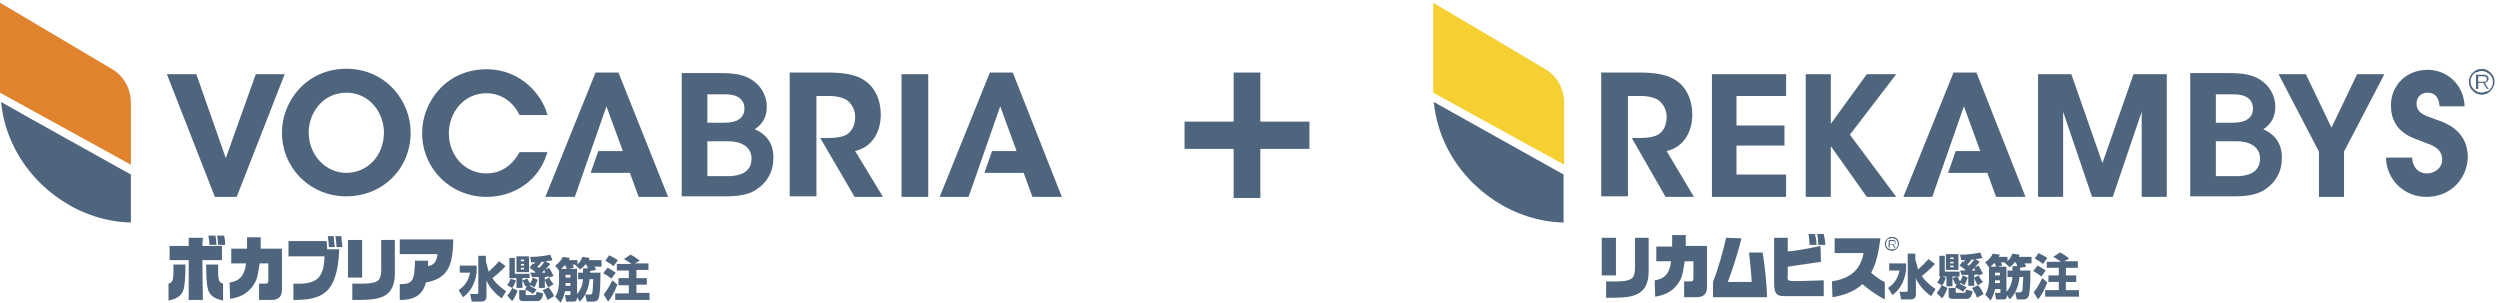 <?xml version="1.0" encoding="utf-8"?>
<!-- Generator: Adobe Illustrator 26.3.1, SVG Export Plug-In . SVG Version: 6.00 Build 0)  -->
<svg version="1.1" id="グループ_15582" xmlns="http://www.w3.org/2000/svg" xmlns:xlink="http://www.w3.org/1999/xlink" x="0px"
	 y="0px" width="458.4px" height="55.5px" viewBox="0 0 458.4 55.5" style="enable-background:new 0 0 458.4 55.5;"
	 xml:space="preserve">
<style type="text/css">
	.st0{clip-path:url(#SVGID_00000104684904134556385210000012527221233661798063_);}
	.st1{fill:#4F657E;}
	.st2{fill:#E1832C;}
	.st3{fill:#F6D033;}
</style>
<g id="グループ_15581" transform="translate(0 0)">
	<g>
		<g>
			<defs>
				<rect id="SVGID_1_" width="458.4" height="55.5"/>
			</defs>
			<clipPath id="SVGID_00000089554267735651558630000005763091976206668958_">
				<use xlink:href="#SVGID_1_"  style="overflow:visible;"/>
			</clipPath>
			<g style="clip-path:url(#SVGID_00000089554267735651558630000005763091976206668958_);">
				<polygon class="st1" points="240.1,22.3 240.1,27.3 231.1,27.3 231.1,36.3 226.2,36.3 226.2,27.3 217.2,27.3 217.2,22.3 
					226.2,22.3 226.2,13.3 231.1,13.3 231.1,22.3 				"/>
				<g>
					<g>
						<path class="st1" d="M75.3,24.3c0-5.7-4.4-11.6-11.7-11.7l0,0c0,0,0,0-0.1,0h-0.1l0,0c-7.3,0.1-11.7,6-11.7,11.7
							c0,6.5,5.1,11.6,11.6,11.7l0,0h0.1h0.1l0,0C70.2,36,75.3,30.9,75.3,24.3 M63.5,31.7c-3.8,0-6.9-3.3-6.9-7.4
							c0-3.6,2.6-7.3,6.9-7.3s6.9,3.7,6.9,7.3C70.4,28.5,67.4,31.7,63.5,31.7 M43.4,36.1h-4l-8.8-22.5H36L41.4,29l5.5-15.4h5.3
							L43.4,36.1z M100.4,27.8l-0.1,0.3c-1.4,4.8-5.8,8-11.1,8c-6.6,0-11.8-5.2-11.8-11.7c0-5.7,4.4-11.7,11.8-11.7
							c6.5,0,10.2,4.9,11.1,8.1l0.1,0.3h-5.1L95.2,21c-0.8-1.8-2.9-3.9-6-3.9c-4.3,0-6.9,3.7-6.9,7.3c0,4.2,3,7.4,6.9,7.4
							c3.6,0,5.4-2.7,6-3.8l0.1-0.1h5.1V27.8z M122.5,36.1h-5.4l-1.6-4.4h-7.2l1.4-4h4.5l-3-8.2l-5.8,16.6l0,0l0,0H100l9.2-22.8h4.2
							L122.5,36.1z M138.4,23.7c1.5-1,2.2-2.3,2.2-4.2c0-1.6-0.8-3.3-2-4.3c-1.8-1.6-4.1-1.8-6.6-1.8h-7V36h8.1
							c2.6,0,4.5-0.4,5.8-1.4c1.8-1.2,2.9-3.2,2.9-5.5C141.9,26.5,140.7,24.7,138.4,23.7 M129.7,17.3h3.4c2.2,0,3.4,1,3.4,2.6
							c0,1.7-1.3,2.6-3.6,2.6h-3.2L129.7,17.3L129.7,17.3z M133.4,32.3h-3.7v-6.4h3.8c2.1,0,4.3,0.8,4.3,3.2
							C137.8,30.6,137,32.3,133.4,32.3 M161.9,36.1h-5.2l-6.3-10.8h1.2c1.5,0,3-0.1,3.9-0.8c0.9-0.7,1.3-1.8,1.3-3.1
							c0-1.2-0.6-2.4-1.6-3.1c-0.7-0.4-1.7-0.7-3.1-0.7h-2.4V36h-4.9V13.3h7c3.3,0,5.4,0.5,6.8,1.5c1.9,1.3,2.9,3.6,2.9,6.2
							c0,1.6-0.4,3.1-1.2,4.3c-0.8,1.2-1.9,2-3.5,2.4L161.9,36.1z M170.2,36.1h-4.9V13.6h4.9V36.1z M194.7,36.1h-5.4l-1.6-4.4h-7.2
							l1.4-4h4.5l-3-8.2l-5.8,16.6l0,0l0,0h-5.3l9.2-22.8h4.2L194.7,36.1z"/>
						<g>
							<path class="st1" d="M24,40.8C15,40.6,6.6,35,2.6,27c-1.3-2.6-2.1-5.3-2.4-8.3C2.6,20.1,24,32,24,32V40.8z"/>
							<path class="st2" d="M0,14.8V0.5l20.6,12.2c2.2,1.3,3.4,3.7,3.4,6.2v11.3L0,17C0,16,0,14.8,0,14.8"/>
						</g>
					</g>
					<g>
						<path class="st1" d="M38.2,43.2c0.1,0.4,0.2,1.3,0.2,1.7h1.3c0-0.5-0.1-1.3-0.2-1.7H38.2z"/>
						<path class="st1" d="M39.8,43.2c0.1,0.4,0.2,1.3,0.2,1.7h1.3c0-0.5-0.1-1.3-0.2-1.7H39.8z"/>
						<polygon class="st1" points="40.7,45.1 37.1,45.1 37.2,43.6 34.6,43.6 34.6,45.1 31.1,45.1 31.1,47.7 34.6,47.7 34.6,55 
							37.2,55 37.1,47.7 40.7,47.7 						"/>
						<path class="st1" d="M34,48.5h-2.2c0,2.3,0.1,3.3-0.9,3.5v3.1c2-0.4,2.7-1.2,2.9-2.7C34,50.9,34,49.6,34,48.5"/>
						<path class="st1" d="M37.8,48.5H40c0,2.3-0.1,3.3,0.9,3.5v3.1c-2-0.4-2.7-1.2-2.9-2.7C37.8,50.9,37.8,49.6,37.8,48.5"/>
						<path class="st1" d="M60.1,43.3c0.1,0.5,0.2,1.6,0.2,2h1.1c-0.1-0.6-0.2-1.5-0.2-2H60.1z"/>
						<path class="st1" d="M61.5,43.3c0.1,0.5,0.2,1.6,0.2,2h1.1c-0.1-0.6-0.2-1.5-0.2-2H61.5z"/>
						<path class="st1" d="M60,45.7c0-0.3-0.1-1-0.1-1.5h-7V47h6.6c-0.1,4.1-1.5,5.2-5.7,5v3c5.1,0,8.1-1,8.4-9.3H60z"/>
						<path class="st1" d="M83.1,43.9h-9.8v2.7h6.9c-0.1,1.3-0.6,2-1.7,2.2c0-0.6,0-0.7,0-1h-2.4c-0.1,3.7-0.4,4.3-2.8,4.3V55
							c2.3,0,4.1-0.6,4.8-3.2C81.7,51.1,83.1,49.3,83.1,43.9"/>
						<path class="st1" d="M47.8,45.6c0-0.8,0-1.6,0-2.1h-2.5c0,0,0,0.7,0,2.1h-2.9v2.7h2.7c-0.2,1.9-0.9,3.2-3,3.5l0.1,3
							c1.9-0.3,3.5-1.1,4.5-2.9c0.5-0.8,0.7-2.2,0.9-3.6h1.6v3c0,0.6-0.1,0.7-0.6,0.7h-1.1v3h2.2c1.3,0,2-0.5,2-1.9v-7.5H47.8z"/>
						<rect x="63.8" y="44" class="st1" width="2.6" height="6.9"/>
						<path class="st1" d="M69.9,44v5.2c0,2.6-0.5,2.9-5.3,2.8v3c4.3,0,7.8,0.1,7.8-4.9V44H69.9z"/>
						<path class="st1" d="M84.3,48.7h3.1V50c-0.4,2.7-1.6,3.8-2.5,4.5l-0.8-1.3c1.6-1.1,1.9-2.4,2.1-3.2h-1.9
							C84.3,50,84.3,48.7,84.3,48.7z M89.1,47.9c0,0.2,0.5,1.8,0.5,1.9c0.7-0.6,1.3-1.2,1.9-1.9l1.2,0.9c-0.7,0.8-2,1.9-2.4,2.2
							c0.3,0.5,0.8,1.2,2.5,2.4L92,54.7c-1.2-0.8-2.4-2.2-2.8-3.3v3c0,0.7-0.5,0.9-0.9,0.9h-1.8l-0.3-1.4h1.3c0.1,0,0.2-0.1,0.2-0.2
							v-6.8h1.4L89.1,47.9L89.1,47.9z"/>
						<path class="st1" d="M93,54.2c0.4-0.4,0.7-0.9,0.9-1.4L93,52.3c0.4-0.5,0.6-1.1,0.6-1.2l1,0.3c-0.3,0.9-0.5,1.2-0.7,1.4l1,0.5
							c-0.5,1.3-0.8,1.7-1,1.9L93,54.2z M93.3,47.3h1.1v2.9h2.7V51h-1.3v1.8h-1.1V51h-1.3v-3.7H93.3z M94.7,47H97v2.9h-2.3V47z
							 M95.1,53.2h1.3v0.7c0,0.1,0,0.2,0.2,0.2H98c0.3,0,0.3-0.2,0.4-0.6l1.2,0.3c-0.1,0.5-0.3,1.4-1,1.4H96c-0.2,0-0.8,0-0.8-0.5
							v-1.5H95.1z M95.5,47.9h0.6v-0.3h-0.6V47.9z M95.5,48.7h0.6v-0.3h-0.6V48.7z M95.5,49.4h0.6v-0.3h-0.6V49.4z M96.6,52.4
							l-0.3,0.1c-0.1-0.3-0.3-0.8-0.5-1.1l0.9-0.3c0.2,0.4,0.5,0.9,0.5,0.9c0-0.1,0.3-0.4,0.5-1.1l0.9,0.4c-0.1,0.2-0.3,0.9-0.6,1.4
							l-0.7-0.4l-0.2,0.1c0.4,0.2,0.9,0.5,1.3,0.7l-0.7,0.8c-0.2-0.2-0.7-0.5-1.4-0.8L96.6,52.4z M97.2,50c0.2,0,0.5,0,0.9,0
							l0.1-0.1c-0.6-0.5-1-0.7-1.1-0.8l0.6-0.8c0.1,0.1,0.1,0.1,0.2,0.1c0.1-0.1,0.2-0.2,0.2-0.3c-0.4,0-0.5,0-0.7,0l-0.2-1
							c1.5,0,2.8-0.2,3.7-0.4l0.4,1c-0.3,0.1-0.6,0.1-1.3,0.2l0.9,0.5c-0.2,0.2-0.4,0.5-0.9,1l0.7-0.3c0.3,0.5,0.6,1.1,0.8,1.5
							l-0.8,0.3c0.2,0.5,0.5,0.8,0.8,1.2l-0.9,0.6c0.3,0.4,0.6,0.7,1,1.6l-1.2,0.7c-0.2-0.6-0.6-1.3-0.9-1.8l1.1-0.5
							c-0.2-0.2-0.5-0.7-0.7-1.4l0.8-0.4c0,0,0-0.1-0.1-0.2l-0.7,0.1v2h-1.1v-2c-0.7,0-1,0-1.2,0L97.2,50z M99.8,48
							c-0.1,0-0.2,0-0.5,0c-0.2,0.3-0.6,0.8-0.8,0.9c0.2,0.1,0.2,0.2,0.3,0.2C99,49.1,99.4,48.6,99.8,48 M99.3,50c0.1,0,0.6,0,0.7,0
							c-0.1-0.1-0.1-0.2-0.2-0.5C99.6,49.8,99.5,49.9,99.3,50"/>
						<path class="st1" d="M108.2,50h1.9c0,1.2,0,2.9-0.2,4.1c-0.1,1-0.5,1.2-1.2,1.2h-1.1l-0.3-1.3h0.8c0.2,0,0.4,0,0.5-0.3
							s0.1-1.6,0.2-2.5h-0.7c-0.1,1.5-0.8,3.2-1.8,4.1l-0.5-0.8c0,0.3,0,0.8-0.6,0.8h-1.4l-0.2-1.2h0.8c0.1,0,0.2,0,0.2-0.2v-0.5h-1
							c-0.2,1.1-0.6,1.7-0.8,2.1l-1-1.1c0.7-1,0.7-2.5,0.7-2.7v-2.1l-0.7-0.9c0.7-0.5,1.2-1.1,1.4-1.6l1.3,0.2
							c-0.1,0.1-0.1,0.2-0.2,0.4h1.6v0.8c0.6-0.6,0.8-1.2,0.9-1.4l1.3,0.2c-0.1,0.2-0.1,0.3-0.1,0.4h2.3v1.2H109
							c0.1,0.1,0.3,0.5,0.3,0.6l-1.1,0.2L108.2,50L108.2,50z M103.9,49.3c0-0.1-0.1-0.4-0.3-0.7l0,0c-0.4,0.4-0.6,0.6-0.7,0.7H103.9
							z M104.6,52.4v-0.5h-0.9c0,0.1,0,0.2,0,0.5H104.6z M104.6,50.4h-0.9v0.5h0.9V50.4z M105.8,49.3v4.6c0.5-0.5,1-1.4,1.1-2.7H106
							V50h0.9v-0.8h0.9c-0.1-0.3-0.1-0.3-0.3-0.7h-0.2c-0.3,0.5-0.7,0.7-0.9,0.9l-1-0.9l0,0H105c0.1,0.1,0.2,0.5,0.2,0.6l-0.9,0.2
							H105.8z"/>
						<path class="st1" d="M113.2,52.2c-0.7,1.8-1.3,2.6-1.7,3.1l-0.8-1.3c0.8-1,1.3-2.1,1.6-2.6L113.2,52.2z M111.4,49.1
							c0.5,0.2,1,0.6,1.5,0.9l-0.8,1.1c-0.5-0.4-0.9-0.7-1.5-1L111.4,49.1z M111.7,46.8c0.8,0.4,1.3,0.7,1.6,0.9l-0.8,1.1
							c-0.5-0.4-0.8-0.6-1.5-1L111.7,46.8z M115.8,48.4c-0.7-0.5-1.2-0.8-1.4-0.9l1.2-0.8c0.5,0.2,1.1,0.6,1.7,1.1l-0.9,0.5h2.5v1.2
							h-2.2V51h1.9v1.2h-1.9v1.5h2.4V55h-6.3v-1.2h2.5v-1.5h-1.9V51h1.9v-1.4h-2.2v-1.2C113.1,48.4,115.8,48.4,115.8,48.4z"/>
					</g>
				</g>
				<g>
					<g>
						<g>
							
								<rect id="XMLID_00000035491438313414661730000011988350129006643073_" x="293.7" y="43.6" class="st1" width="2.6" height="6.9"/>
							<path id="XMLID_00000011729698292035952360000006709223136048322690_" class="st1" d="M299.8,43.6v5.2c0,2.6-0.5,2.9-5.3,2.8
								v3c4.3,0,7.8,0.1,7.8-4.9v-6.1H299.8z"/>
						</g>
						<path id="XMLID_00000062875495918203483110000000305276790952513710_" class="st1" d="M309.1,45.2c0-0.8,0-1.6,0-2.1h-2.5
							c0,0,0,0.7,0,2.1h-2.9v2.7h2.7c-0.2,1.9-0.9,3.2-3,3.5l0.1,3c1.9-0.3,3.5-1.1,4.5-2.9c0.5-0.8,0.7-2.2,0.9-3.6h1.6
							c0,0,0,2.4,0,3s-0.1,0.7-0.6,0.7s-1.1,0-1.1,0v2.9c0,0,0.9,0,2.2,0c1.3,0,2-0.5,2-1.9s0-7.5,0-7.5h-3.9V45.2z"/>
						<path id="XMLID_00000018926282382255964110000007993195645650833025_" class="st1" d="M323.2,46.3h-2.5
							c0.1,0.9,0.4,3.7,0.5,5.4h-4.4c0.7-1.8,1.8-5,2.5-8l-2.8-0.1c-0.4,2-1.5,5.8-2.4,8.1v2.8h9.9C324,52.4,323.5,48,323.2,46.3z"
							/>
						<g id="XMLID_00000000904374435898348220000010740060794685123754_">
							<path id="XMLID_00000101825786327344213830000002881592324452305596_" class="st1" d="M331.6,42.9c0.1,0.4,0.2,1.6,0.2,2h1.3
								c0-0.5-0.2-1.6-0.3-2H331.6z"/>
							<path id="XMLID_00000008138849580549704690000000927985786945344431_" class="st1" d="M333.2,42.9c0.1,0.4,0.2,1.6,0.2,2h1.3
								c0-0.5-0.2-1.6-0.3-2H333.2z"/>
							<path id="XMLID_00000065046942068389570290000002447956646955304593_" class="st1" d="M328.3,51.5c-0.7-0.1-0.5-0.5-0.5-1.1
								c0-0.2,0-0.7,0-1.5l6.1-0.9l-0.1-2.9c-1.9,0.4-4.4,0.9-6,1c0-1.4,0-2.5,0-2.5h-2.5c0,0,0,6.2,0,8.3s0.6,2.4,1.9,2.4
								s7.2,0,7.2,0v-2.9C331.1,51.5,329,51.6,328.3,51.5z"/>
						</g>
						<path id="XMLID_00000131328989078031066710000007466131663040568237_" class="st1" d="M345.5,51.7c-0.6-0.3-1.8-1.1-2.4-1.7
							c1-1.8,1.4-4,1.7-6.3h-8.4v2.7h5.3c-0.6,3.4-2.8,4.7-5.8,5.2l0.1,2.9c2.4-0.4,4.2-1.2,5.5-2.4c0.8,0.7,2.5,2,4.1,2.8v-3.2
							H345.5z"/>
					</g>
					<g>
						<path class="st1" d="M346.4,48.3h3.1v1.3c-0.4,2.7-1.6,3.8-2.5,4.5l-0.8-1.3c1.6-1.1,1.9-2.4,2.1-3.2h-1.9L346.4,48.3
							L346.4,48.3z M351.2,47.5c0,0.2,0.5,1.8,0.5,1.9c0.7-0.6,1.3-1.2,1.9-1.9l1.2,0.9c-0.7,0.8-2,1.9-2.4,2.2
							c0.3,0.5,0.8,1.2,2.5,2.4l-0.8,1.3c-1.2-0.8-2.4-2.2-2.8-3.3v3c0,0.7-0.5,0.9-0.9,0.9h-1.8l-0.3-1.4h1.3
							c0.1,0,0.2-0.1,0.2-0.2v-6.8h1.4L351.2,47.5L351.2,47.5z"/>
						<path class="st1" d="M355.1,53.7c0.4-0.4,0.7-0.9,0.9-1.4l-0.8-0.5c0.4-0.5,0.6-1.1,0.6-1.2l1,0.3c-0.3,0.9-0.5,1.2-0.7,1.4
							l1,0.5c-0.5,1.3-0.8,1.7-1,1.9L355.1,53.7z M355.5,46.9h1.1v2.9h2.7v0.9H358v1.8h-1.1v-1.8h-1.3v-3.8H355.5z M356.8,46.6h2.3
							v2.9h-2.3V46.6z M357.3,52.8h1.3v0.7c0,0.1,0,0.2,0.2,0.2h1.3c0.3,0,0.3-0.2,0.4-0.6l1.2,0.3c-0.1,0.5-0.3,1.4-1,1.4h-2.6
							c-0.2,0-0.8,0-0.8-0.5V52.8z M357.6,47.2v0.3h0.6v-0.3H357.6z M357.6,48v0.3h0.6V48H357.6z M357.6,48.7V49h0.6v-0.3H357.6z
							 M358.8,52l-0.3,0.1c-0.1-0.3-0.3-0.8-0.5-1.1l0.9-0.3c0.2,0.4,0.5,0.9,0.5,0.9c0-0.1,0.3-0.4,0.5-1.1l0.9,0.4
							c-0.1,0.2-0.3,0.9-0.6,1.4l-0.7-0.4l-0.2,0.1c0.4,0.2,0.9,0.5,1.3,0.7l-0.7,0.8c-0.2-0.2-0.7-0.5-1.4-0.8L358.8,52z
							 M359.4,49.6c0.2,0,0.5,0,0.9,0l0.1-0.1c-0.6-0.5-1-0.7-1.1-0.8l0.6-0.8C360,48,360,48,360.1,48c0.1-0.1,0.2-0.2,0.2-0.3
							c-0.4,0-0.5,0-0.7,0l-0.2-1c1.5,0,2.8-0.2,3.7-0.4l0.4,1c-0.3,0.1-0.6,0.1-1.3,0.2L363,48c-0.2,0.2-0.4,0.5-0.9,1l0.7-0.3
							c0.3,0.5,0.6,1.1,0.8,1.5l-0.8,0.3c0.2,0.5,0.5,0.8,0.8,1.2l-0.9,0.6c0.3,0.4,0.6,0.7,1,1.6l-1.2,0.7
							c-0.2-0.6-0.6-1.3-0.9-1.8l1.1-0.5c-0.2-0.2-0.5-0.7-0.7-1.4l0.8-0.4c0,0,0-0.1-0.1-0.2l-0.7,0.1v2h-1.1v-2c-0.7,0-1,0-1.2,0
							L359.4,49.6z M362,47.6c-0.1,0-0.2,0-0.5,0c-0.2,0.3-0.6,0.8-0.8,0.9c0.2,0.1,0.2,0.2,0.3,0.2C361.1,48.7,361.5,48.2,362,47.6
							z M361.5,49.6c0.1,0,0.6,0,0.7,0c-0.1-0.1-0.1-0.2-0.2-0.5C361.8,49.4,361.6,49.5,361.5,49.6z"/>
						<path class="st1" d="M370.4,49.6h1.9c0,1.2,0,2.9-0.2,4.1c-0.1,1-0.5,1.2-1.2,1.2h-1.1l-0.3-1.3h0.8c0.2,0,0.4,0,0.5-0.3
							s0.1-1.6,0.2-2.5h-0.7c-0.1,1.5-0.8,3.2-1.8,4.1l-0.5-0.8c0,0.3,0,0.8-0.6,0.8H366l-0.2-1.2h0.8c0.1,0,0.2,0,0.2-0.2V53h-1
							c-0.2,1.1-0.6,1.7-0.8,2.1l-1-1.1c0.7-1,0.7-2.5,0.7-2.7V49l-0.7-0.9c0.7-0.5,1.2-1.1,1.4-1.6l1.3,0.2
							c-0.1,0.1-0.1,0.2-0.2,0.4h1.6v0.8c0.6-0.6,0.8-1.2,0.9-1.4l1.3,0.2c-0.1,0.2-0.1,0.3-0.1,0.4h2.3v1.2h-1.3
							c0.1,0.1,0.3,0.5,0.3,0.6l-1.1,0.2L370.4,49.6L370.4,49.6z M366,48.9c0-0.1-0.1-0.4-0.3-0.7l0,0c-0.4,0.4-0.6,0.6-0.7,0.7H366
							z M366.7,51.9v-0.5h-0.9c0,0.1,0,0.2,0,0.5H366.7z M366.7,50h-0.9v0.5h0.9V50z M367.9,48.9v4.6c0.5-0.5,1-1.4,1.1-2.7h-0.9
							v-1.2h0.9v-0.8h0.9c-0.1-0.3-0.1-0.3-0.3-0.7h-0.2c-0.3,0.5-0.7,0.7-0.9,0.9l-1-0.9l0,0h-0.6c0.1,0.1,0.2,0.5,0.2,0.6
							l-0.9,0.2C366.2,48.9,367.9,48.9,367.9,48.9z"/>
						<path class="st1" d="M375.4,51.8c-0.7,1.8-1.3,2.6-1.7,3.1l-0.8-1.3c0.8-1,1.3-2.1,1.6-2.6L375.4,51.8z M373.6,48.7
							c0.5,0.2,1,0.6,1.5,0.9l-0.8,1.1c-0.5-0.4-0.9-0.7-1.5-1L373.6,48.7z M373.8,46.4c0.8,0.4,1.3,0.7,1.6,0.9l-0.8,1.1
							c-0.5-0.4-0.8-0.6-1.5-1L373.8,46.4z M377.9,48c-0.7-0.5-1.2-0.8-1.4-0.9l1.2-0.8c0.5,0.2,1.1,0.6,1.7,1.1l-0.9,0.5h2.5v1.2
							h-2.2v1.4h1.9v1.2h-1.9v1.5h2.4v1.2H375v-1.2h2.5v-1.5h-1.9v-1.2h1.9v-1.4h-2.2V48H377.9z"/>
					</g>
					<g>
						<g>
							<g>
								<g>
									<path class="st1" d="M346.3,43.6l0.1,0.2c0.3-0.2,0.7-0.2,1.1,0c0.3,0.2,0.5,0.5,0.5,0.9s-0.2,0.8-0.6,1s-0.8,0.1-1.1-0.1
										l0,0l-0.1,0.1c0.4,0.3,0.9,0.3,1.3,0.1s0.7-0.6,0.7-1.1c0-0.4-0.2-0.9-0.6-1.1C347.1,43.4,346.7,43.4,346.3,43.6z"/>
									<path class="st1" d="M347.5,45.8l-0.1-0.2c-0.3,0.2-0.7,0.2-1.1,0c-0.3-0.2-0.5-0.5-0.5-0.9s0.2-0.8,0.6-1s0.8-0.1,1.1,0.1
										l0,0l0.1-0.1c-0.4-0.3-0.9-0.3-1.3-0.1s-0.7,0.6-0.7,1.1c0,0.4,0.2,0.9,0.6,1.1C346.7,46,347.2,46,347.5,45.8z"/>
									<rect x="346.3" y="44.1" class="st1" width="0.2" height="1.3"/>
									<path class="st1" d="M346.3,44.7v0.2h0.7l0.4,0.6h0.2l-0.4-0.6c0.2,0,0.4-0.2,0.4-0.5c0-0.2-0.2-0.4-0.4-0.4l0,0h-0.8v0.2
										h0.8c0.1,0,0.3,0.1,0.3,0.3c0,0.1-0.1,0.3-0.3,0.3l0,0h-0.9V44.7z"/>
								</g>
							</g>
						</g>
					</g>
				</g>
				<g>
					<g>
						<path class="st1" d="M286.7,40.8c-9-0.2-17.4-5.8-21.4-13.8c-1.3-2.6-2.1-5.3-2.4-8.3c2.5,1.4,23.8,13.3,23.8,13.3V40.8z"/>
						<path class="st3" d="M262.8,14.8V0.5l20.6,12.2c2.2,1.3,3.4,3.7,3.4,6.2v11.3l-24-13.2C262.8,16,262.8,14.8,262.8,14.8"/>
					</g>
					<path class="st1" d="M415,23.7c1.5-1,2.2-2.3,2.2-4.2c0-1.6-0.8-3.3-2-4.3c-1.8-1.6-4.1-1.8-6.6-1.8h-7V36h8.1
						c2.6,0,4.5-0.4,5.8-1.4c1.8-1.2,2.9-3.2,2.9-5.5C418.5,26.6,417.3,24.7,415,23.7 M406.3,17.3h3.4c2.2,0,3.4,1,3.4,2.6
						c0,1.7-1.3,2.6-3.6,2.6h-3.2L406.3,17.3L406.3,17.3z M410,32.3h-3.7v-6.4h3.8c2.1,0,4.3,0.8,4.3,3.2
						C414.4,30.6,413.6,32.3,410,32.3 M371.4,36.1H366l-1.6-4.4h-7.2l1.4-4h4.5l-3-8.2l-5.8,16.6l0,0l0,0H349l9.2-22.8h4.2
						L371.4,36.1z M327.5,36.1h-13.6V13.6h13.6v4h-9.1V23h8.8v3.7h-8.8V32h9.1V36.1z M310.6,36.1h-5.2l-6.2-10.8h1.2
						c1.5,0,3-0.1,3.9-0.8c0.9-0.7,1.3-1.8,1.3-3.1c0-1.2-0.6-2.4-1.6-3.1c-0.7-0.4-1.7-0.7-3.1-0.7h-2.4V36h-4.9V13.3h7
						c3.3,0,5.4,0.5,6.8,1.5c1.9,1.3,2.9,3.6,2.9,6.2c0,1.6-0.4,3.1-1.2,4.3c-0.8,1.2-1.9,2-3.5,2.4L310.6,36.1z M347.7,36.1h-5.4
						l-6.6-9.3v9.3h-4.6V13.6h4.6v9.1l6.6-9.1h5.4l-8.5,11.1L347.7,36.1z M397.3,36.1h-4.6V20.5l-5.3,15.6h-3.8l-5.3-15.6v15.6h-4.6
						V13.6h6.1l5.7,16.3l5.7-16.3h6.1L397.3,36.1L397.3,36.1z M429.8,36.1h-4.6v-8.3l-7.4-14.2h5l4.7,9.8l4.7-9.8h5l-7.4,14.2
						L429.8,36.1L429.8,36.1z M444.9,36.1c-4,0-7.2-3-7.4-7v-0.2h4.8v0.2c0.1,1.3,0.9,2.7,2.7,2.7c1.4,0,2.8-1,2.8-2.5
						c0-2-1.6-2.6-3.3-3.2c-0.2-0.1-0.5-0.2-0.7-0.3l-0.3-0.1c-0.6-0.2-1.1-0.4-1.7-0.7c-2.3-1.2-3.4-3.1-3.4-5.7
						c0-3.7,2.9-6.5,6.7-6.5c3.7,0,6.6,2.8,6.8,6.5v0.2h-4.6v-0.2c-0.1-1-0.5-2.3-2.2-2.3c-1.2,0-2,0.8-2,2c0,1.7,1.5,2.2,3,2.7
						c0.2,0.1,0.3,0.1,0.5,0.2c2.6,0.8,5.9,2.5,5.9,7C452.3,33,449.2,36.1,444.9,36.1"/>
					<g>
						<g>
							<g>
								<g>
									<path class="st1" d="M453.9,13l0.2,0.3c0.6-0.4,1.4-0.4,2,0s1,1,1,1.7c0,0.8-0.4,1.5-1.1,1.8s-1.5,0.3-2.1-0.2l0,0
										l-0.2,0.3c0.7,0.5,1.7,0.6,2.4,0.2s1.3-1.2,1.3-2.1c0-0.8-0.4-1.6-1.2-2C455.5,12.5,454.6,12.6,453.9,13z"/>
									<path class="st1" d="M456.2,17l-0.2-0.3c-0.6,0.4-1.4,0.4-2,0s-1-1-1-1.7c0-0.8,0.4-1.5,1.1-1.8s1.5-0.3,2.1,0.2l0,0
										l0.2-0.3c-0.7-0.5-1.7-0.6-2.4-0.2c-0.8,0.4-1.3,1.2-1.3,2.1c0,0.8,0.4,1.6,1.2,2C454.6,17.4,455.5,17.4,456.2,17z"/>
									<rect x="454" y="13.8" class="st1" width="0.4" height="2.5"/>
									<path class="st1" d="M454,14.9v0.3h1.3l0.7,1.1h0.3l-0.7-1.1c0.4-0.1,0.7-0.4,0.7-0.8c0-0.4-0.4-0.7-0.8-0.7l0,0H454V14
										h1.5c0.3,0,0.5,0.2,0.5,0.5s-0.2,0.5-0.5,0.5l0,0H454V14.9z"/>
								</g>
							</g>
						</g>
					</g>
				</g>
			</g>
		</g>
	</g>
</g>
</svg>
